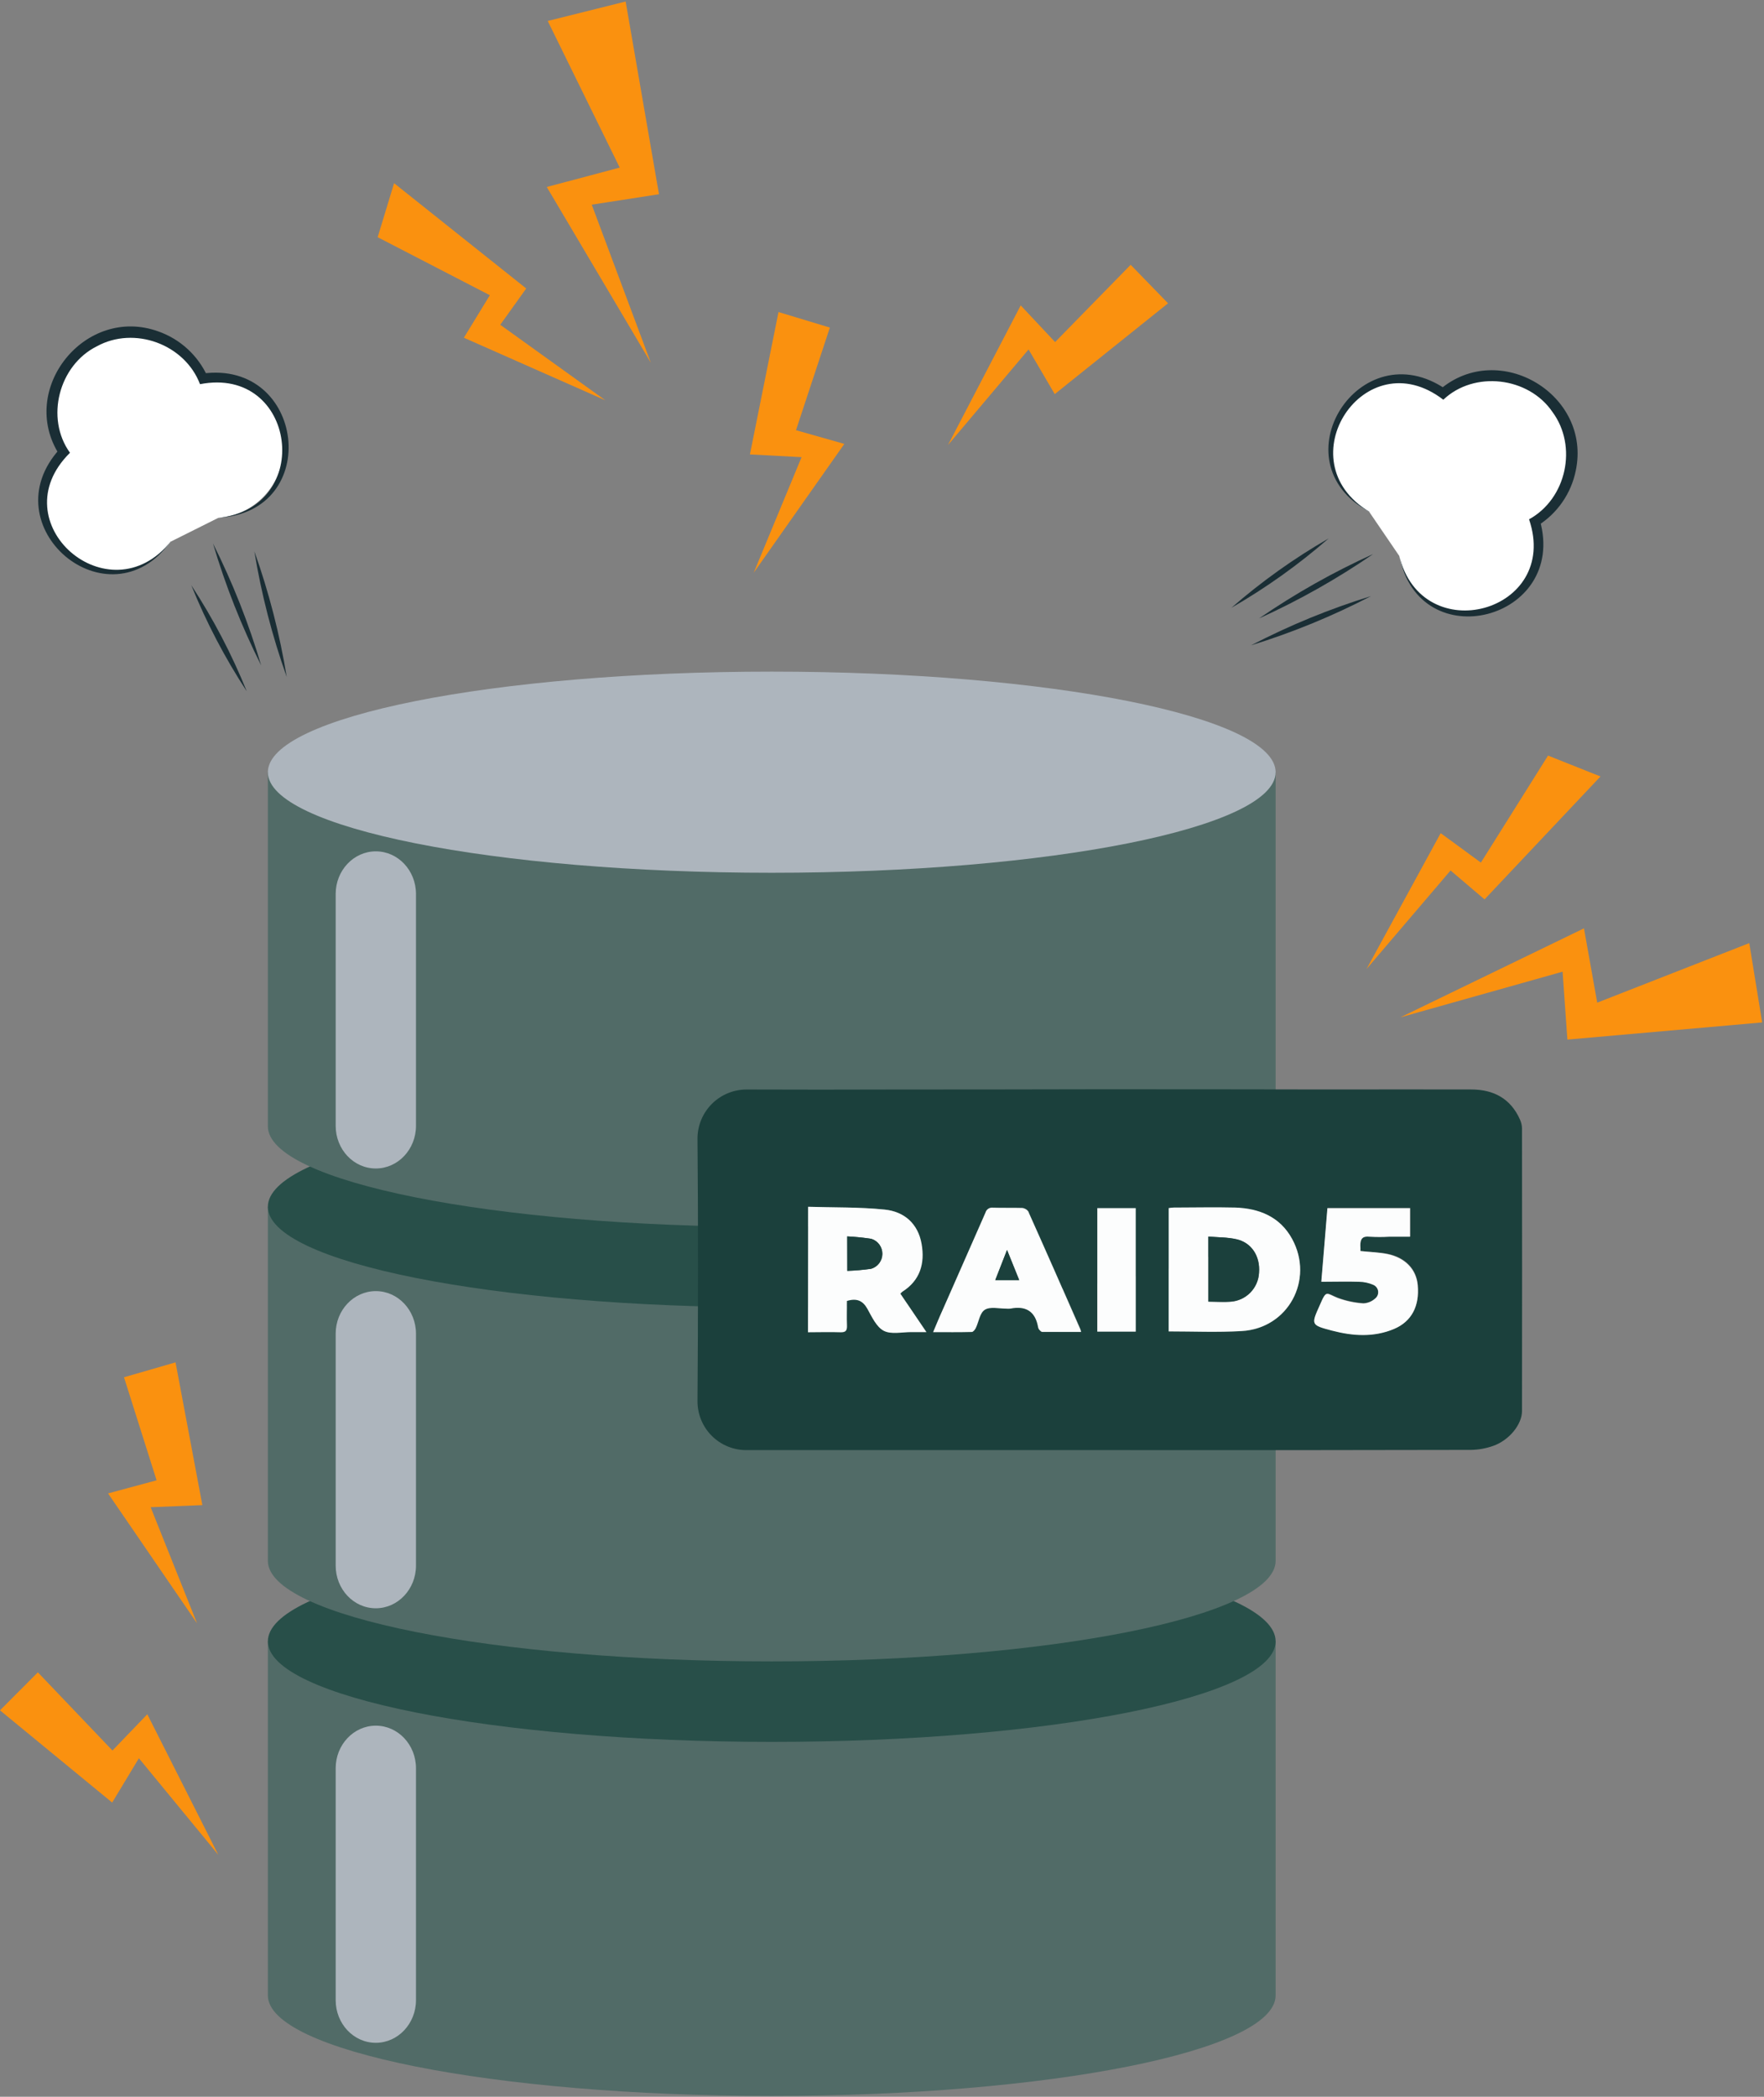 <svg width="579" height="688" viewBox="0 0 579 688" fill="none" xmlns="http://www.w3.org/2000/svg">
<rect x="0" y="0" width="579" height="688" fill="#808080" stroke="none"/>
<g clip-path="url(#clip0_2301_906)">
<path d="M418.702 654.74C418.702 672.97 344.652 687.74 253.312 687.74C161.972 687.74 87.922 672.96 87.922 654.74V538.56H418.702V654.74Z" fill="#516B67"/>
<path d="M253.312 505.56C344.652 505.56 418.702 520.31 418.702 538.56C418.702 556.81 344.652 571.56 253.312 571.56C161.972 571.56 87.922 556.8 87.922 538.56C87.922 520.32 162.002 505.56 253.312 505.56Z" fill="#284F49"/>
<path d="M418.702 512.15C418.702 530.39 344.652 545.15 253.312 545.15C161.972 545.15 87.922 530.38 87.922 512.15V395.97H418.702V512.15Z" fill="#516B67"/>
<path d="M253.312 362.97C344.652 362.97 418.702 377.73 418.702 395.97C418.702 414.21 344.652 428.97 253.312 428.97C161.972 428.97 87.922 414.21 87.922 395.97C87.922 377.73 162.002 362.97 253.312 362.97Z" fill="#284F49"/>
<path d="M418.702 369.56C418.702 387.8 344.652 402.56 253.312 402.56C161.972 402.56 87.922 387.78 87.922 369.56V253.39H418.702V369.56Z" fill="#516B67"/>
<path d="M253.312 220.38C344.652 220.38 418.702 235.16 418.702 253.38C418.702 271.6 344.652 286.38 253.312 286.38C161.972 286.38 87.922 271.61 87.922 253.38C87.922 235.15 162.002 220.38 253.312 220.38Z" fill="#ADB5BD"/>
<path d="M123.35 279.35C130.64 279.35 136.54 285.61 136.54 293.35V369.41C136.54 377.12 130.64 383.41 123.35 383.41C116.06 383.41 110.18 377.16 110.18 369.41V293.32C110.18 285.61 116.09 279.35 123.35 279.35Z" fill="#ADB5BD"/>
<path d="M123.35 423.65C130.64 423.65 136.54 429.9 136.54 437.65V513.72C136.54 521.42 130.64 527.72 123.35 527.72C116.06 527.72 110.18 521.46 110.18 513.72V437.6C110.18 429.9 116.09 423.65 123.35 423.65Z" fill="#ADB5BD"/>
<path d="M123.35 566.24C130.64 566.24 136.54 572.49 136.54 580.24V656.3C136.54 664.01 130.64 670.3 123.35 670.3C116.06 670.3 110.18 664.05 110.18 656.3V580.2C110.18 572.5 116.09 566.24 123.35 566.24Z" fill="#ADB5BD"/>
<path d="M364.378 475.82C324.598 475.82 284.814 475.82 245.028 475.82C242.919 475.832 240.829 475.427 238.877 474.628C236.926 473.829 235.151 472.653 233.656 471.166C232.16 469.679 230.974 467.911 230.164 465.964C229.354 464.017 228.938 461.929 228.938 459.82C229.148 431.11 229.198 402.4 228.938 373.69C228.927 371.547 229.343 369.424 230.163 367.444C230.983 365.465 232.19 363.669 233.712 362.161C235.235 360.653 237.043 359.464 239.03 358.664C241.018 357.864 243.145 357.468 245.288 357.5C261.394 357.56 277.501 357.56 293.608 357.5C316.048 357.5 338.488 357.473 360.928 357.42C386.261 357.42 411.594 357.443 436.928 357.49C452.268 357.49 467.608 357.43 482.928 357.49C490.258 357.49 495.878 360.49 498.928 367.42C499.328 368.311 499.546 369.273 499.568 370.25C499.608 401.17 499.608 432.093 499.568 463.02C499.568 467.41 495.328 472.65 490.038 474.46C487.748 475.266 485.345 475.701 482.918 475.75C443.451 475.843 403.938 475.867 364.378 475.82ZM383.598 436.87C391.718 436.87 399.658 437.23 407.548 436.8C422.768 435.95 431.428 420.02 424.108 406.57C420.108 399.25 413.298 396.57 405.398 396.28C398.688 396.06 391.958 396.28 385.248 396.28C384.695 396.307 384.144 396.363 383.598 396.45V436.87ZM265.248 395.98V437.11C268.898 437.11 272.398 437.02 275.898 437.11C277.688 437.18 278.098 436.48 278.028 434.84C277.898 432.12 278.028 429.4 278.028 426.84C281.268 425.84 283.218 426.7 284.738 429.42C286.258 432.14 287.738 435.36 290.108 436.63C292.478 437.9 296.058 437.02 299.108 437.06C300.588 437.06 302.108 437.06 304.108 437.06L295.538 424.5C295.724 424.265 295.935 424.05 296.168 423.86C302.028 420.13 303.628 414.57 302.498 408.15C301.328 401.45 296.748 397.53 290.318 396.89C282.078 396.05 273.738 396.24 265.248 395.98ZM354.858 437.05C354.798 436.671 354.711 436.297 354.598 435.93C348.938 423.1 343.298 410.26 337.598 397.47C337.361 397.13 337.052 396.848 336.692 396.644C336.332 396.44 335.931 396.319 335.518 396.29C332.318 396.16 329.108 396.29 325.908 396.2C325.387 396.141 324.862 396.269 324.427 396.562C323.993 396.856 323.677 397.295 323.538 397.8C318.831 408.553 314.101 419.297 309.348 430.03C308.348 432.23 307.458 434.44 306.348 437.03C310.878 437.03 314.968 437.08 319.048 436.97C319.508 436.97 320.098 436.2 320.358 435.66C321.358 433.66 321.728 430.66 323.358 429.66C324.988 428.66 327.938 429.35 330.298 429.31C330.753 429.35 331.212 429.35 331.668 429.31C336.748 428.31 339.898 430.15 340.808 435.4C340.856 435.701 340.983 435.985 341.178 436.22C341.458 436.53 341.838 436.96 342.178 436.96C346.268 437.07 350.438 437.05 354.858 437.05ZM446.538 410.5C446.538 409.83 446.538 409.23 446.538 408.63C446.538 406.5 447.208 405.42 449.638 405.71C451.773 405.835 453.913 405.835 456.048 405.71H462.888V396.36H435.758C435.078 404.36 434.408 412.28 433.758 420.49C438.128 420.49 442.158 420.4 446.188 420.49C447.775 420.519 449.341 420.858 450.798 421.49C451.227 421.666 451.603 421.953 451.887 422.321C452.17 422.689 452.351 423.126 452.412 423.586C452.473 424.047 452.411 424.515 452.233 424.944C452.055 425.374 451.767 425.748 451.398 426.03C450.335 426.99 448.969 427.546 447.538 427.6C444.674 427.408 441.852 426.809 439.158 425.82C435.308 424.3 435.468 423.02 433.318 428.04L433.228 428.25C430.338 434.6 430.308 434.7 437.228 436.51C444.148 438.32 450.958 438.79 457.668 435.96C463.418 433.52 466.018 428.49 465.388 421.6C464.928 416.47 461.388 412.6 455.468 411.4C452.588 410.89 449.668 410.83 446.538 410.5ZM360.168 436.95H372.778V396.42H360.168V436.95Z" fill="#1B403C"/>
<path d="M383.602 436.87V396.4C384.148 396.313 384.699 396.256 385.252 396.23C391.962 396.23 398.692 396.06 405.402 396.23C413.302 396.48 420.122 399.23 424.112 406.52C431.432 419.97 422.772 435.9 407.552 436.75C399.662 437.23 391.722 436.87 383.602 436.87ZM396.602 405.76V427.15C399.192 427.15 401.602 427.33 404.032 427.15C406.452 426.956 408.719 425.889 410.41 424.146C412.101 422.403 413.101 420.105 413.222 417.68C413.652 412.24 410.802 407.74 405.762 406.68C402.892 405.96 399.812 406.03 396.652 405.76H396.602Z" fill="#FCFDFD"/>
<path d="M265.251 395.98C273.741 396.24 282.081 396.05 290.321 396.89C296.751 397.53 301.321 401.45 302.501 408.15C303.631 414.57 302.031 420.15 296.171 423.86C295.939 424.05 295.727 424.265 295.541 424.5L304.071 437.1C302.021 437.1 300.541 437.1 299.071 437.1C296.071 437.1 292.481 437.93 290.071 436.67C287.661 435.41 286.171 432.1 284.701 429.46C283.231 426.82 281.231 425.88 277.991 426.88C277.991 429.43 277.901 432.15 277.991 434.88C278.061 436.52 277.651 437.22 275.861 437.15C272.361 437.03 268.861 437.15 265.211 437.15L265.251 395.98ZM278.101 416.98C280.728 416.894 283.348 416.667 285.951 416.3C286.999 415.981 287.917 415.335 288.571 414.457C289.226 413.578 289.582 412.514 289.587 411.418C289.593 410.323 289.248 409.255 288.602 408.37C287.957 407.485 287.045 406.83 286.001 406.5C283.37 406.092 280.72 405.822 278.061 405.69L278.101 416.98Z" fill="#FCFDFD"/>
<path d="M354.863 437.05C350.443 437.05 346.273 437.05 342.103 437.05C341.763 437.05 341.383 436.62 341.103 436.31C340.909 436.075 340.781 435.791 340.733 435.49C339.823 430.24 336.673 428.39 331.593 429.4C331.138 429.44 330.679 429.44 330.223 429.4C327.863 429.4 325.023 428.69 323.283 429.75C321.543 430.81 321.283 433.67 320.283 435.75C320.023 436.29 319.433 437.05 318.973 437.06C314.893 437.17 310.803 437.12 306.273 437.12C307.393 434.5 308.273 432.29 309.273 430.12C314.007 419.38 318.737 408.637 323.463 397.89C323.603 397.385 323.919 396.946 324.353 396.652C324.788 396.359 325.313 396.231 325.833 396.29C329.033 396.39 332.243 396.29 335.443 396.38C335.856 396.409 336.257 396.53 336.617 396.734C336.977 396.938 337.287 397.22 337.523 397.56C343.263 410.35 348.903 423.19 354.523 436.02C354.66 436.355 354.774 436.699 354.863 437.05ZM334.533 420.05L330.533 410.17L326.673 420.05H334.533Z" fill="#FCFDFD"/>
<path d="M446.538 410.5C449.668 410.84 452.538 410.9 455.398 411.5C461.278 412.74 464.858 416.57 465.318 421.7C465.948 428.59 463.318 433.62 457.598 436.06C450.888 438.89 443.998 438.41 437.158 436.61C430.318 434.81 430.298 434.7 433.158 428.35L433.248 428.14C435.398 423.14 435.248 424.4 439.088 425.92C441.782 426.909 444.604 427.508 447.468 427.7C448.899 427.646 450.265 427.09 451.328 426.13C451.697 425.848 451.985 425.473 452.163 425.044C452.341 424.615 452.403 424.147 452.342 423.686C452.281 423.226 452.1 422.789 451.817 422.421C451.533 422.053 451.158 421.766 450.728 421.59C449.271 420.958 447.705 420.619 446.118 420.59C442.118 420.46 438.058 420.59 433.688 420.59C434.378 412.38 435.048 404.49 435.688 396.46H462.808V405.81H455.998C453.863 405.935 451.723 405.935 449.588 405.81C447.158 405.52 446.438 406.6 446.488 408.73C446.548 409.22 446.538 409.82 446.538 410.5Z" fill="#FCFDFD"/>
<path d="M360.172 436.94V396.42H372.782V436.94H360.172Z" fill="#FCFDFD"/>
<path d="M396.648 405.76C399.808 406.03 402.888 405.96 405.808 406.6C410.808 407.7 413.698 412.2 413.268 417.6C413.147 420.025 412.148 422.323 410.457 424.066C408.766 425.809 406.499 426.876 404.078 427.07C401.678 427.29 399.238 427.07 396.648 427.07V405.76Z" fill="#1B403C"/>
<path d="M278.102 417.03V405.7C280.747 405.83 283.384 406.097 286.002 406.5C287.061 406.823 287.987 407.48 288.641 408.373C289.296 409.266 289.644 410.347 289.634 411.454C289.624 412.561 289.256 413.635 288.585 414.516C287.914 415.396 286.976 416.036 285.912 416.34C283.322 416.709 280.715 416.939 278.102 417.03Z" fill="#1B403C"/>
<path d="M334.527 420.02H326.688L330.547 410.14L334.527 420.02Z" fill="#1B403C"/>
<path d="M56.048 177.72C54.233 180.351 51.888 182.575 49.165 184.25C46.442 185.924 43.399 187.013 40.232 187.446C37.065 187.879 33.842 187.647 30.769 186.764C27.696 185.882 24.841 184.369 22.386 182.321C19.931 180.274 17.93 177.737 16.51 174.872C15.09 172.008 14.283 168.879 14.14 165.685C13.997 162.492 14.522 159.303 15.68 156.324C16.839 153.344 18.605 150.639 20.868 148.38C18.28 144.221 16.959 139.398 17.068 134.5C17.17 128.612 19.273 122.934 23.032 118.401C26.79 113.868 31.98 110.748 37.746 109.557C43.513 108.365 49.514 109.171 54.761 111.844C60.009 114.516 64.19 118.895 66.618 124.26L67.618 124.12C70.653 123.807 73.72 124.1 76.64 124.984C79.56 125.867 82.276 127.323 84.628 129.266C86.98 131.209 88.922 133.601 90.341 136.302C91.76 139.003 92.627 141.959 92.893 144.998C93.158 148.038 92.816 151.099 91.887 154.005C90.957 156.911 89.459 159.603 87.479 161.924C85.499 164.246 83.077 166.15 80.354 167.526C77.631 168.902 74.661 169.723 71.618 169.94" fill="white"/>
<path d="M56.05 177.72C35.53 205.82 -3.57 172.61 19.7 147.21L19.48 149.21C5.71 127.73 28 100.05 52 108.76C55.551 110.015 58.81 111.976 61.583 114.525C64.355 117.073 66.582 120.157 68.13 123.59L66.4 122.59C100.08 117.92 106.07 168.01 71.65 169.9C103.36 166.8 97.34 119.9 65.65 126.06C60.65 112.92 44.06 106.88 31.78 113.64C19.33 119.82 14.78 137.21 22.97 148.57C-0.27 171.5 35.83 202.81 56.05 177.67V177.72Z" fill="#1A2E35"/>
<path d="M83.488 180.91C88.26 194.296 91.814 208.085 94.108 222.11C89.339 208.723 85.784 194.934 83.488 180.91Z" fill="#1A2E35"/>
<path d="M62.84 192.11C70.01 203.071 76.093 214.706 81 226.85C73.822 215.891 67.732 204.255 62.82 192.11H62.84Z" fill="#1A2E35"/>
<path d="M69.91 178.33C76.359 191.167 81.65 204.553 85.72 218.33C79.276 205.491 73.985 192.105 69.91 178.33Z" fill="#1A2E35"/>
<path d="M449.441 167.98C446.588 166.54 444.067 164.521 442.037 162.052C440.008 159.583 438.515 156.718 437.654 153.641C436.794 150.563 436.584 147.339 437.039 144.176C437.493 141.012 438.602 137.978 440.295 135.267C441.987 132.556 444.226 130.227 446.869 128.43C449.511 126.632 452.499 125.405 455.643 124.827C458.786 124.248 462.015 124.331 465.124 125.071C468.234 125.81 471.155 127.189 473.701 129.12C477.47 126.004 482.063 124.052 486.922 123.5C492.766 122.801 498.674 124.111 503.675 127.215C508.676 130.319 512.472 135.032 514.439 140.579C516.407 146.127 516.428 152.178 514.501 157.739C512.573 163.301 508.81 168.041 503.831 171.18L504.111 172.18C505.671 177.463 505.284 183.129 503.019 188.15C500.754 193.171 496.763 197.213 491.771 199.54C486.779 201.867 481.117 202.326 475.815 200.832C470.514 199.338 465.924 195.991 462.881 191.4C461.061 188.686 459.831 185.62 459.271 182.4" fill="white"/>
<path d="M449.442 167.98C418.802 151.49 446.362 108.23 474.702 127.81H472.632C492.082 111.29 522.542 129.5 517.202 154.5C516.446 158.189 514.949 161.686 512.802 164.78C510.655 167.874 507.903 170.5 504.712 172.5L505.422 170.66C514.652 203.38 465.842 216.16 459.272 182.32C466.672 213.32 512.272 200.95 501.882 170.4C514.212 163.64 517.882 146.4 509.552 135.16C501.732 123.66 483.882 121.52 473.742 131.16C447.862 111.27 421.742 151.3 449.442 167.9V167.98Z" fill="#1A2E35"/>
<path d="M450.003 195.6C437.393 202.159 424.216 207.564 410.633 211.75C423.243 205.193 436.42 199.788 450.003 195.6Z" fill="#1A2E35"/>
<path d="M436.107 176.67C426.234 185.278 415.543 192.901 404.188 199.43C414.061 190.822 424.752 183.199 436.107 176.67Z" fill="#1A2E35"/>
<path d="M450.73 181.79C438.887 189.932 426.345 197.007 413.25 202.93C425.092 194.786 437.634 187.711 450.73 181.79Z" fill="#1A2E35"/>
<path d="M213.609 119L179.469 61.36L203.409 54.99L179.779 6.88L205.359 0.5L216.299 63.73L194.229 67.16L213.609 119Z" fill="#FA910F"/>
<path d="M311.148 146.04L335.028 100.21L346.318 112.24L371.118 86.89L383.388 99.52L346.198 129.32L337.608 114.67L311.148 146.04Z" fill="#FA910F"/>
<path d="M247.398 187.92L277.138 145.66L261.268 141.16L272.388 107.49L255.528 102.39L246.148 149.11L263.098 150.01L247.398 187.92Z" fill="#FA910F"/>
<path d="M198.701 131.36L152.261 110.82L160.781 96.87L123.961 77.83L129.351 60.11L172.721 94.66L164.201 106.57L198.701 131.36Z" fill="#FA910F"/>
<path d="M459.617 333.83L519.907 304.62L524.257 329L574.167 309.46L578.397 335.49L514.467 341.12L512.887 318.84L459.617 333.83Z" fill="#FA910F"/>
<path d="M64.679 532.66L35.469 490.03L51.399 485.73L40.699 451.92L57.619 447.03L66.419 493.87L49.449 494.56L64.679 532.66Z" fill="#FA910F"/>
<path d="M71.66 608.63L48.35 562.5L36.91 574.39L12.43 548.74L0 561.21L36.82 591.47L45.59 576.93L71.66 608.63Z" fill="#FA910F"/>
<path d="M448.547 317.95L472.877 273.38L486.077 283.04L508.117 247.93L525.327 254.78L487.277 295.12L476.117 285.63L448.547 317.95Z" fill="#FA910F"/>
</g>
<defs>
<clipPath id="clip0_2301_906">
<rect width="578.4" height="687.25" fill="white" transform="translate(0 0.5)"/>
</clipPath>
</defs>
</svg>
